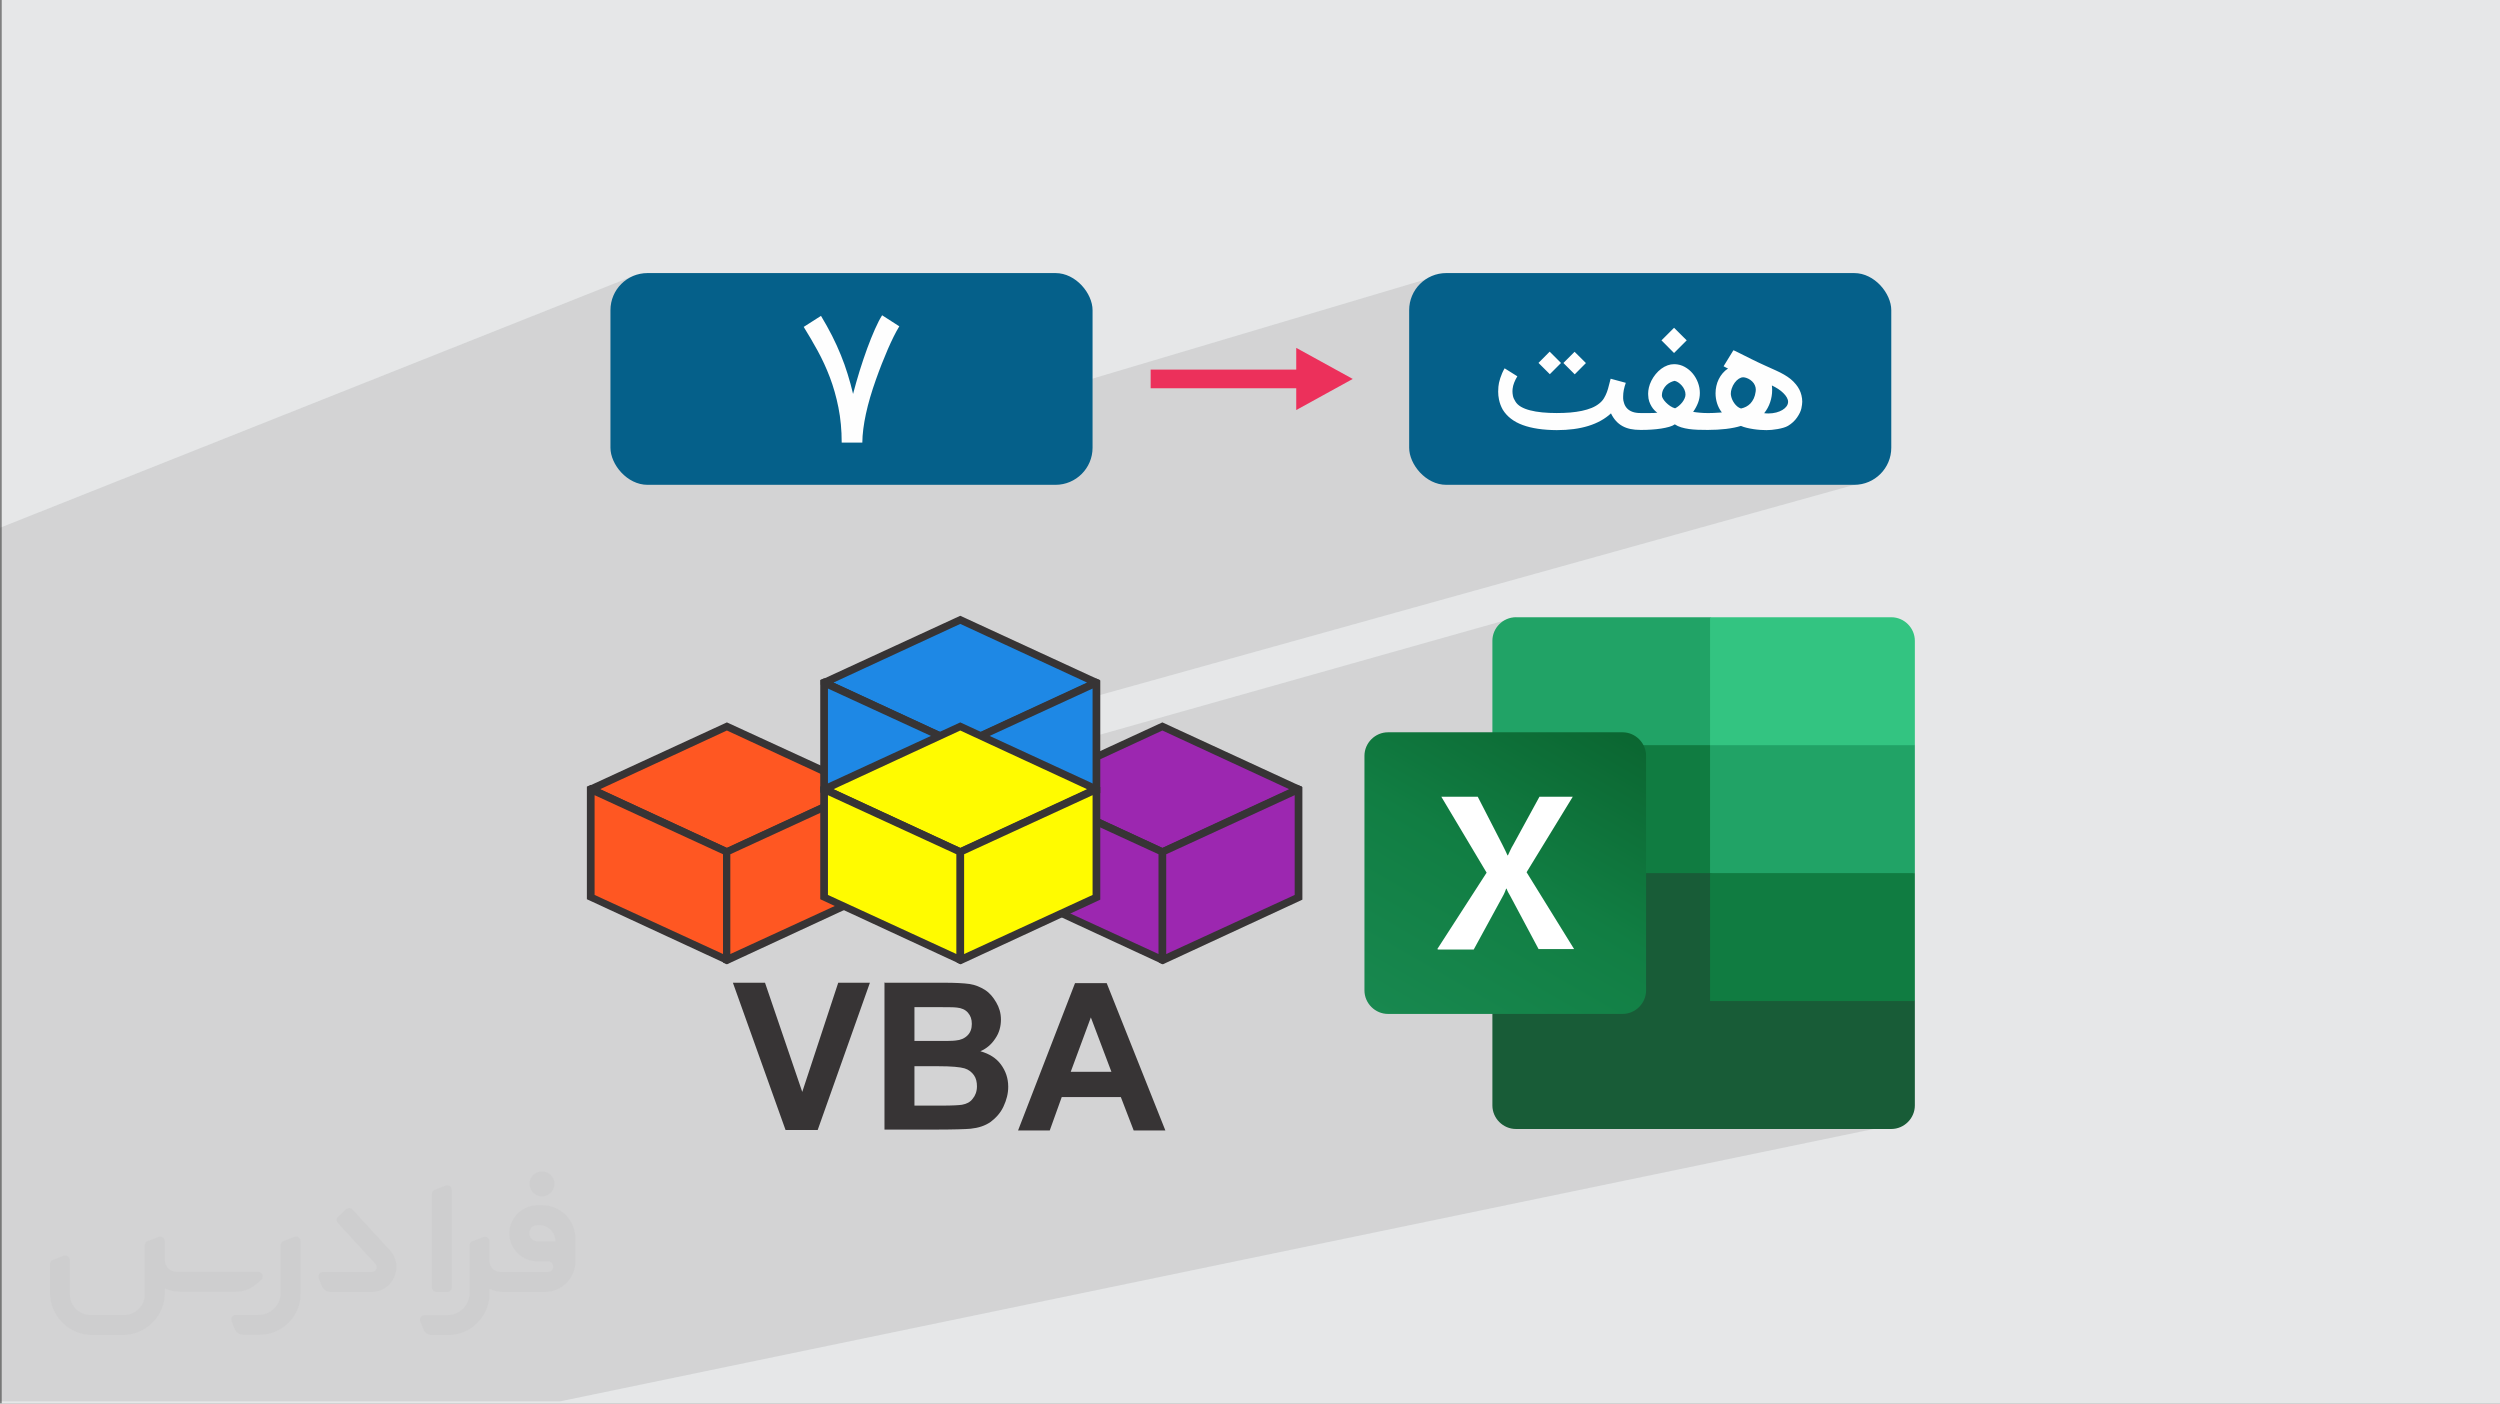 <?xml version="1.0" encoding="UTF-8"?>
<!DOCTYPE svg PUBLIC "-//W3C//DTD SVG 1.0//EN" "http://www.w3.org/TR/2001/REC-SVG-20010904/DTD/svg10.dtd">
<!-- Creator: CorelDRAW -->
<svg xmlns="http://www.w3.org/2000/svg" xml:space="preserve" width="94.257mm" height="52.917mm" version="1.0" style="shape-rendering:geometricPrecision; text-rendering:geometricPrecision; image-rendering:optimizeQuality; fill-rule:evenodd; clip-rule:evenodd"
viewBox="0 0 9404.95 5280.02"
 xmlns:xlink="http://www.w3.org/1999/xlink"
 xmlns:xodm="http://www.corel.com/coreldraw/odm/2003">
 <rect x="0" y="0" width="9404.95" height="5280.02" fill="#808080" stroke="none"/>
 <defs>
  <style type="text/css">
   <![CDATA[
    .fil14 {fill:#05608A}
    .fil5 {fill:#107C41}
    .fil3 {fill:#185C37}
    .fil12 {fill:#1E88E5}
    .fil4 {fill:#21A366}
    .fil8 {fill:#33C481}
    .fil9 {fill:#9C27B0}
    .fil11 {fill:#FF5722}
    .fil13 {fill:#FFFB00}
    .fil7 {fill:white}
    .fil15 {fill:#FEFEFE;fill-rule:nonzero}
    .fil10 {fill:#373435;fill-rule:nonzero}
    .fil16 {fill:#EC305B;fill-rule:nonzero}
    .fil2 {fill:#373435;fill-rule:nonzero;fill-opacity:0.031}
    .fil1 {fill:#2B2A29;fill-opacity:0.102}
    .fil0 {fill:#E6E7E8}
    .fil6 {fill:url(#id0)}
   ]]>
  </style>
  <linearGradient id="id0" gradientUnits="userSpaceOnUse" x1="5313.47" y1="3881.19" x2="6004.33" y2="2682.86">
   <stop offset="0" style="stop-opacity:1; stop-color:#18884F"/>
   <stop offset="0.502" style="stop-opacity:1; stop-color:#117E43"/>
   <stop offset="1" style="stop-opacity:1; stop-color:#0B6631"/>
  </linearGradient>
 </defs>
 <g id="Layer_x0020_1">
  <polygon class="fil0" points="6.51,0 9404.95,0 9404.95,5280.02 6.51,5280.02 "/>
  <polygon class="fil1" points="7178.36,4220.23 2105.61,5272.13 -0,5272.13 -0,1985.45 2388.24,1035.95 3845.97,1502.95 5362.89,1051.2 7046.88,1804.05 3922.38,2674.71 4018.56,2797.52 5702.9,2322.03 "/>
  <g id="_2446860036128">
   <path class="fil2" d="M1131.13 4669.37l0 196.9c0,20.4 -3.74,40.79 -11.65,59.52 -7.91,18.73 -19.15,36.22 -33.72,50.37 -14.57,14.57 -31.63,25.8 -50.37,33.72 -18.73,7.91 -39.12,11.65 -59.52,11.65l-60.78 0c-7.07,0 -14.15,-2.08 -19.98,-6.25 -5.83,-4.16 -10.41,-9.57 -12.91,-16.23l-11.24 -29.14c-0.83,-2.49 -1.25,-5.41 -1.25,-8.32 0,-2.91 1.25,-5.42 2.91,-7.91 1.67,-2.49 3.74,-4.16 6.25,-5.41 2.49,-1.25 5.41,-2.09 7.9,-1.67l86.17 0c22.06,0 42.88,-8.74 58.69,-24.56 15.4,-15.41 24.14,-36.63 24.14,-58.69l0 -179c0,-3.33 1.26,-6.66 3.33,-9.57 2.09,-2.91 5,-5 7.91,-6.25l40.79 -15.82c2.49,-0.84 5.41,-1.25 8.32,-0.84 2.91,0.42 5.42,1.26 7.49,2.91 2.09,1.67 4.17,3.75 5.42,6.25 1.25,2.91 2.08,5.83 2.08,8.32z"/>
   <path class="fil2" d="M2038.98 4533.67l-14.99 0c-59.53,0 -109.06,48.69 -108.23,107.8 0.42,27.48 12.07,54.12 31.64,73.27 19.56,19.56 46.2,30.38 74.09,30.38l39.54 0c5.42,0 10.41,2.08 14.16,5.83 3.74,3.74 5.83,8.74 5.83,14.15 0,5.42 -2.09,10.41 -5.83,14.16 -3.75,3.74 -8.74,5.83 -14.16,5.83l-178.99 0c-10.83,0 -20.81,-4.58 -28.31,-12.07 -7.49,-7.49 -11.65,-17.9 -12.07,-28.31l0 -74.92c0,-2.91 -0.83,-5.41 -2.08,-7.91 -1.25,-2.49 -3.33,-4.57 -5.42,-6.24 -2.08,-1.67 -4.99,-2.5 -7.49,-2.91 -2.91,-0.42 -5.41,0 -8.32,0.83l-41.21 15.82c-2.91,1.25 -5.83,3.33 -7.91,6.25 -2.08,2.91 -2.91,6.25 -2.91,9.57l0 179c0,22.06 -8.74,43.29 -24.14,58.69 -15.41,15.41 -36.63,24.56 -58.69,24.56l-86.58 0.01c-2.91,0 -5.42,0.83 -7.91,2.08 -2.49,1.25 -4.58,3.33 -6.25,5.42 -1.66,2.49 -2.49,4.99 -2.91,7.49 -0.41,2.91 0,5.41 1.26,8.32l11.24 29.14c2.49,6.67 7.07,12.49 12.9,16.65 5.83,4.16 12.9,6.25 19.99,5.83l60.77 0c41.21,0 80.75,-16.23 109.9,-45.79 29.14,-29.14 45.78,-68.69 45.78,-109.9l0 -18.31c15.83,7.9 33.31,12.07 50.79,12.07l156.92 0c30.39,0 59.95,-12.07 81.59,-33.72 21.64,-21.65 33.72,-50.79 33.72,-81.59l0 -85.75c0,-33.3 -13.32,-65.35 -36.63,-89.07 -23.73,-23.73 -55.78,-36.63 -89.07,-36.63zm50.36 136.11l-66.59 0c-7.91,0 -15.41,-2.49 -21.23,-7.9 -5.83,-5.42 -9.58,-12.49 -10.41,-20.41 0,-4.16 0.42,-8.74 2.08,-12.9 1.67,-4.16 3.75,-7.9 6.67,-10.82 5.83,-5.42 13.74,-8.75 21.64,-8.75l7.08 0c16.23,0 31.63,6.25 42.87,17.9 11.65,11.25 17.9,26.64 17.9,42.88z"/>
   <path class="fil2" d="M1699.73 4475.81l0 367.14c0,2.08 -0.42,4.57 -1.25,6.66 -0.84,2.09 -2.09,4.16 -3.75,5.83 -1.67,1.67 -3.33,2.91 -5.41,3.74 -2.09,0.84 -4.16,1.26 -6.67,1.26l-40.79 0c-2.08,0 -4.58,-0.42 -6.66,-1.26 -2.09,-0.83 -4.16,-2.08 -5.42,-3.74 -1.66,-1.67 -2.91,-3.74 -3.74,-5.83 -0.83,-2.09 -1.25,-4.58 -1.25,-6.66l0 -351.33c0,-3.32 0.83,-6.66 2.91,-9.57 2.08,-2.91 4.58,-5 7.9,-6.25l40.8 -15.82c2.49,-0.84 5.41,-1.25 8.32,-1.25 2.91,0.41 5.41,1.25 7.49,2.91 2.49,1.66 4.16,3.74 5.41,6.24 1.25,2.09 2.09,5 2.09,7.91z"/>
   <path class="fil2" d="M1397.11 4860.43l-153.59 0c-7.07,0 -14.16,-2.09 -19.99,-6.25 -5.83,-4.16 -10.41,-9.99 -13.32,-16.65l-11.24 -28.72c-0.83,-2.5 -1.25,-5.42 -0.83,-8.33 0.41,-2.91 1.25,-5.41 2.91,-7.9 1.66,-2.5 3.74,-4.16 6.24,-5.42 2.5,-1.25 5.42,-2.08 7.91,-2.08l183.98 0c3.33,0 6.66,-1.25 9.57,-2.91 2.92,-2.09 5,-4.58 6.67,-7.91 1.25,-3.33 1.67,-6.66 1.25,-9.99 -0.42,-3.33 -2.08,-6.67 -4.16,-9.16l-141.53 -154.01c-2.91,-3.33 -4.58,-7.91 -4.58,-12.49 0,-4.58 2.09,-8.74 5.83,-12.07l29.55 -27.47c3.33,-2.91 7.91,-4.58 12.49,-4.58 4.58,0.42 8.74,2.09 12.07,5.83l140.27 152.76c55.37,59.53 12.49,157.35 -69.52,157.35z"/>
   <path class="fil2" d="M983.36 4814.65l-19.99 17.06c-20.81,17.9 -47.46,27.89 -74.92,27.89l-211.04 0c-19.56,0 -39.12,-4.16 -57.02,-12.48l0 16.23c0,20.8 -4.16,41.62 -12.07,60.77 -7.9,19.15 -19.56,36.63 -34.54,51.62 -14.57,14.57 -32.05,26.22 -51.62,34.55 -19.15,7.9 -39.96,12.06 -60.78,12.06l-114.47 0.01c-20.81,0 -41.63,-4.17 -60.78,-12.07 -19.15,-7.91 -36.63,-19.57 -51.62,-34.55 -14.57,-14.57 -26.22,-32.05 -34.54,-51.62 -7.91,-19.15 -12.07,-39.95 -12.07,-60.77l0 -107.81c0,-3.33 1.25,-6.66 2.91,-9.57 2.09,-2.91 4.58,-5 7.91,-6.25l40.79 -15.82c2.49,-0.84 5.41,-1.26 8.32,-0.84 2.91,0.42 5.42,1.25 7.49,2.91 2.09,1.67 4.16,3.75 5.42,6.25 1.25,2.49 2.08,5 2.08,7.91l0 128.62c0,20.81 8.33,40.79 22.9,55.37 14.57,14.57 34.54,22.89 55.36,22.89l125.7 0c20.81,0 40.38,-8.33 54.95,-22.9 14.57,-14.57 22.9,-34.54 22.9,-55.36l0 -183.98c0,-3.33 1.25,-6.67 2.91,-9.58 2.08,-2.91 4.57,-4.99 7.9,-6.24l40.79 -15.83c2.5,-0.83 5.42,-1.25 8.33,-0.83 2.91,0.42 5.41,1.25 7.9,2.91 2.5,1.67 4.17,3.74 5.42,6.25 1.25,2.49 2.08,5.41 2.08,7.9l0 70.35c0,11.65 4.58,23.31 12.91,31.63 8.32,8.33 19.56,13.32 31.63,13.32l307.19 0c3.33,0 7.08,0.84 9.58,2.91 2.91,2.09 5,5 6.25,7.91 1.25,3.33 1.25,6.66 0.41,10.41 0,3.74 -2.08,6.66 -4.57,8.74z"/>
   <path class="fil2" d="M2038.98 4500.79c25.8,0 47.04,-21.23 47.04,-47.04 0,-25.81 -21.23,-47.04 -47.04,-47.04 -25.81,0 -47.05,21.22 -47.05,47.04 0,25.8 21.23,47.04 47.05,47.04z"/>
  </g>
  <g id="_2446860040592">
   <path class="fil3" d="M6433.22 3236.15l-818.87 -143.73 0 1066.23c0,48.44 40.1,88.55 88.55,88.55l0 0 1412.17 0c48.44,0 88.55,-40.11 88.55,-88.55l0 0 0 -392.73 -770.41 -529.77 0.02 0 0 0 0 0.01 -0.01 0z"/>
   <path class="fil4" d="M6433.22 2322.03l-730.32 0c-48.45,0 -88.55,40.09 -88.55,88.54 0,0 0,0 0,0l0 392.73 818.87 481.31 432.82 143.73 337.59 -143.73 0 -481.31 -770.4 -481.31 0 0 0 0.03z"/>
   <polygon class="fil5" points="5614.33,2803.31 6433.22,2803.31 6433.22,3284.62 5614.33,3284.62 "/>
   <path class="fil6" d="M5221.59 2754.85l882.38 0c48.47,0 88.57,40.11 88.57,88.57l0 882.38c0,48.46 -40.1,88.56 -88.57,88.56l-882.38 0c-48.45,0 -88.56,-40.1 -88.56,-88.56l0 -882.38c0,-48.46 40.11,-88.57 88.56,-88.57z"/>
   <path class="fil7" d="M5407.1 3570.4l185.51 -287.47 -170.46 -285.77 137.05 0 93.57 182.16c8.35,16.71 15.04,30.07 18.39,38.44l1.66 0c6.7,-13.37 11.7,-26.73 20.07,-40.1l98.58 -180.49 125.34 0 -173.81 284.1 178.83 289.13 -133.71 0 -106.94 -200.55c-5.02,-8.36 -10.02,-16.71 -13.37,-26.74l-1.66 0c-3.36,8.35 -6.7,18.38 -11.7,26.74l-110.3 202.21 -133.7 0 -3.35 -1.67z"/>
   <path class="fil8" d="M7115.06 2322.03l-681.85 0 0 481.3 770.4 0 0 -392.72c0,-48.45 -40.1,-88.56 -88.55,-88.56l0 0 0 0 0 -0.01z"/>
   <polygon class="fil5" points="6433.22,3284.62 7203.62,3284.62 7203.62,3765.91 6433.22,3765.91 "/>
   <polygon class="fil9" points="3860.56,2968.87 4372.82,2733.68 4883.45,2968.87 4372.82,3205.67 "/>
   <path class="fil10" d="M3855.73 2955.98l517.08 -238.4 499.36 230.35 0 0 25.77 11.28 0 17.72c-175.57,80.53 -351.17,161.07 -525.13,243.23 -175.58,-80.54 -351.17,-161.08 -525.13,-243.23l0 -17.72 8.05 -3.22 1.61 0 -1.61 0zm1016.45 -8.05l25.77 11.28 0 0 -25.77 -11.28 0 0zm-499.36 -199.75l-476.82 220.68 476.82 220.69 476.81 -220.69 -476.81 -220.68z"/>
   <polygon class="fil9" points="3860.56,2968.87 4372.82,3205.67 4372.82,3611.61 3860.56,3376.42 "/>
   <path class="fil10" d="M3867 2955.98l518.69 240.01 0 423.66 -14.49 6.45 -525.14 -243.23 0 -423.66 14.5 -6.45 6.45 1.62 0 0 0 1.61zm491.31 257.74l-483.25 -222.3 0 375.32 483.25 222.3 0 -375.32 0 0 0 0z"/>
   <polygon class="fil9" points="4883.45,2968.87 4372.82,3205.67 4372.82,3611.61 4883.45,3376.42 "/>
   <path class="fil10" d="M4870.56 2991.43l-483.25 222.3 0 375.32 483.25 -222.3 0 -375.32 0 0 0 0zm-502.58 201.36l517.08 -238.4 14.5 6.45 0 423.66 -525.14 243.23 -14.49 -6.45 0 -423.66 8.05 -3.21 0 0 0 0 0 -1.62zm517.08 -238.4l14.5 6.44 -14.5 -6.44z"/>
   <polygon class="fil11" points="2222.33,2968.87 2734.58,2733.68 3245.22,2968.87 2734.58,3205.67 "/>
   <path class="fil10" d="M2217.49 2955.98l517.08 -238.4 500.98 230.35 0 0 25.77 11.28 0 17.72c-175.58,80.53 -351.17,161.07 -525.13,243.23 -175.58,-80.54 -349.56,-161.08 -525.13,-243.23l0 -17.72 8.05 -3.22 0 0 -1.62 0zm1018.07 -8.05l25.77 11.28 0 0 -25.77 -11.28 0 0zm-500.98 -199.75l-476.81 220.68 476.81 220.69 476.82 -220.69 -476.82 -220.68z"/>
   <polygon class="fil11" points="2222.33,2968.87 2734.58,3205.67 2734.58,3611.61 2222.33,3376.42 "/>
   <path class="fil10" d="M2228.77 2955.98l518.7 240.01 0 423.66 -14.5 6.45 -525.13 -243.23 0 -423.66 14.5 -6.45 6.44 1.62 0 0 0 1.61zm491.32 257.74l-483.26 -222.3 0 375.32 483.26 222.3 0 -375.32 0 0 0 0z"/>
   <polygon class="fil11" points="3245.22,2968.87 2734.58,3205.67 2734.58,3611.61 3245.22,3376.42 "/>
   <path class="fil10" d="M3230.72 2991.43l-483.25 222.3 0 375.32 483.25 -222.3 0 -375.32 0 0 0 0zm-502.58 201.36l517.08 -238.4 14.5 6.45 0 423.66 -525.14 243.23 -14.49 -6.45 0 -423.66 8.05 -3.21 0 0 0 0 0 -1.62zm517.08 -238.4l14.5 6.44 -14.5 -6.44z"/>
   <polygon class="fil12" points="3101.85,2569.39 3612.5,2332.59 4123.13,2569.39 3612.5,2806.17 "/>
   <path class="fil10" d="M3095.42 2554.89l517.08 -238.4 499.36 230.35 0 0 25.77 11.28 0 17.71c-175.58,80.54 -351.17,161.08 -525.13,243.24 -175.58,-80.54 -351.17,-161.08 -525.14,-243.24l0 -17.71 8.06 -3.22 0 0 1.61 0 -1.61 0zm1016.44 -8.05l25.77 11.28 0 0 -25.77 -11.28 0 0 0 0zm-499.36 -199.75l-476.82 220.68 476.82 220.68 476.81 -220.68 -476.81 -220.68z"/>
   <polygon class="fil12" points="3101.85,2569.39 3612.5,2804.57 3612.5,3212.11 3101.85,2975.32 "/>
   <path class="fil10" d="M3106.69 2554.89l518.69 240.01 0 423.66 -14.5 6.45 -525.13 -243.24 0 -423.65 14.5 -6.45 6.45 1.61 0 0 0 0 0 1.62zm491.31 257.73l-483.25 -222.3 0 375.33 483.25 222.29 0 -375.32z"/>
   <polygon class="fil12" points="4123.13,2569.39 3612.5,2804.57 3612.5,3212.11 4123.13,2975.32 "/>
   <path class="fil10" d="M4110.25 2590.32l-483.25 222.3 0 375.32 483.25 -222.29 0 -375.33zm-502.59 201.36l517.09 -238.4 14.49 6.45 0 423.66 -525.13 243.23 -14.5 -6.45 0 -423.65 8.05 -3.22 0 0 0 0 0 -1.62zm517.09 -238.4l14.49 6.45 -14.49 -6.45z"/>
   <polygon class="fil13" points="3101.85,2968.87 3612.5,2733.68 4123.13,2968.87 3612.5,3205.67 "/>
   <path class="fil10" d="M3095.42 2955.98l517.08 -238.4 499.36 230.35 0 0 25.77 11.28 0 17.72c-175.58,80.53 -351.17,161.07 -525.13,243.23 -175.58,-80.54 -351.17,-161.08 -525.14,-243.23l0 -17.72 8.06 -3.22 0 0 1.61 0 -1.61 0zm1016.44 -8.05l25.77 11.28 0 0 -25.77 -11.28 0 0 0 0zm-499.36 -199.75l-476.82 220.68 476.82 220.69 476.81 -220.69 -476.81 -220.68z"/>
   <polygon class="fil13" points="3101.85,2968.87 3612.5,3205.67 3612.5,3611.61 3101.85,3376.42 "/>
   <path class="fil10" d="M3106.69 2955.98l518.69 240.01 0 423.66 -14.5 6.45 -525.13 -243.23 0 -423.66 14.5 -6.45 6.45 1.62 0 0 0 0 0 1.61zm491.31 257.74l-483.25 -222.3 0 375.32 483.25 222.3 0 -375.32 0 0 0 0z"/>
   <polygon class="fil13" points="4123.13,2968.87 3612.5,3205.67 3612.5,3611.61 4123.13,3376.42 "/>
   <path class="fil10" d="M4110.25 2991.43l-483.25 222.3 0 375.32 483.25 -222.3 0 -375.32 0 0 0 0zm-502.59 201.36l517.09 -238.4 14.49 6.45 0 423.66 -525.13 243.23 -14.5 -6.45 0 -423.66 8.05 -3.21 0 0 0 0 0 -1.62zm517.09 -238.4l14.49 6.44 -14.49 -6.44z"/>
   <path class="fil10" d="M2955.26 4251.11l-198.13 -554.13 120.81 0 140.15 410.76 135.31 -410.76 119.2 0 -196.52 554.13 -120.82 0 0 0 0 0zm373.72 -554.13l220.68 0c43.5,0 75.71,1.61 98.26,4.83 20.94,3.22 40.27,11.28 57.99,22.55 17.72,11.28 30.6,27.38 41.89,46.72 11.28,19.33 17.71,40.27 17.71,64.44 0,25.76 -6.44,49.93 -20.93,70.87 -14.5,22.55 -33.83,38.66 -56.39,48.32 33.83,9.67 59.61,25.77 77.32,49.94 17.72,24.17 27.39,51.56 27.39,83.77 0,25.77 -6.45,49.94 -17.72,74.1 -11.28,24.17 -27.38,41.89 -48.32,57.99 -20.94,14.5 -45.11,22.55 -75.71,25.77 -17.72,1.61 -64.44,3.22 -135.31,3.22l-188.47 0 0 -554.14 0 0 0 0 1.62 1.62zm111.14 91.82l0 127.26 74.1 0c43.5,0 70.88,0 80.54,-1.62 19.33,-1.61 33.83,-8.05 45.11,-19.33 11.28,-11.28 16.1,-25.77 16.1,-43.49 0,-17.72 -4.83,-30.6 -14.5,-41.89 -9.66,-11.28 -24.16,-17.71 -41.88,-19.33 -11.28,-1.61 -41.89,-1.61 -95.04,-1.61l-64.44 0 0 0zm0 220.68l0 149.81 103.09 0c40.27,0 66.04,-1.62 75.71,-3.22 17.71,-3.22 30.6,-9.67 40.27,-22.55 9.67,-11.28 16.1,-27.38 16.1,-46.72 0,-16.1 -3.22,-30.6 -11.28,-41.89 -8.05,-11.28 -19.33,-20.93 -35.43,-25.77 -16.1,-4.83 -48.32,-8.05 -99.87,-8.05l-90.21 0 0 0 1.61 -1.61zm945.58 243.24l-120.81 0 -48.33 -125.65 -222.29 0 -45.11 125.65 -119.21 0 214.25 -554.14 119.21 0 220.68 554.14 0 0 1.62 0zm-204.58 -220.69l-77.32 -204.58 -75.71 204.58 153.03 0 0 0 0 0z"/>
   <rect class="fil14" x="5301.25" y="1027.29" width="1813.69" height="796.58" rx="139.51" ry="139.51"/>
   <path class="fil15" d="M6171.27 1617.33c-13.78,0 -26.13,-1.15 -37.35,-3.43 -11.12,-2.36 -21.27,-5.98 -30.3,-11.02 -9.12,-5.04 -17.2,-11.49 -24.33,-19.39 -7.12,-7.78 -13.4,-17.29 -18.81,-28.41 -45.52,42 -113.46,63 -204.01,63 -51.79,-0.29 -94.54,-6.75 -128.28,-19.2 -33.83,-12.44 -58.72,-31.74 -74.79,-57.67 -6.93,-12.35 -11.68,-25.27 -14.34,-38.67 -2,-9.69 -2.95,-19.49 -2.95,-29.18 0,-3.79 0.29,-10.07 0.86,-18.62 0.57,-8.55 2.95,-19.39 7.03,-32.31 4.18,-13.01 9.6,-25.27 16.34,-36.87l47.88 30.03c-4.84,7.88 -8.73,15.87 -11.87,23.75 -3.23,7.98 -5.13,15.87 -5.99,23.86 -0.38,2.94 -0.48,5.89 -0.48,8.92 0,4.95 0.58,10.65 1.81,17.1 1.24,6.38 4.37,13.5 9.31,21.29 4.66,7.78 11.69,14.35 21.1,19.86 9.4,5.42 20.8,9.89 34.29,13.3 13.5,3.52 28.61,6.09 45.52,7.7 16.81,1.71 35.06,2.46 54.54,2.46 17.67,0 34.39,-0.66 50.27,-1.9 15.87,-1.34 30.59,-3.52 44.27,-6.37 13.59,-2.85 25.94,-6.66 37.06,-11.12 11.03,-4.57 20.52,-10.18 28.51,-16.72 7.22,-5.71 13.11,-12.16 17.58,-19.68 4.46,-7.41 8.17,-15.21 11.21,-23.37 2.95,-8.17 5.42,-16.53 7.41,-25.18 2,-8.55 4.08,-16.81 6.47,-24.8l57 15.4c-3.13,8.73 -5.61,17.67 -7.5,26.79 -1.62,8.27 -2.46,16.24 -2.46,24.04 0,0.86 0,3.51 0,8.08 0,4.46 1.14,10.45 3.51,17.77 2.27,7.4 5.99,13.86 11.12,19.38 5.13,5.51 11.88,9.89 20.24,13.01 8.37,3.14 18.53,4.66 30.6,4.66l8.93 0 0 63.48 -9.41 0zm-298.74 -251.8l-42.1 42.19 -42.66 -42.48 42.1 -42.38 42.66 42.67zm93.69 0.28l-42.1 42.39 -42.66 -42.67 42.09 -42.1 42.67 42.38zm204.57 188.05l4.95 0c10.73,0 21.46,0 32.12,0 10.64,0 19.66,-0.38 27.07,-1.23 -3.22,-2.1 -6.93,-5.23 -10.83,-9.22 -3.99,-4.09 -7.7,-8.84 -11.03,-14.45 -3.42,-5.51 -6.37,-11.77 -8.74,-18.81 -2.37,-7.03 -3.61,-14.74 -3.8,-23.19 -0.19,-2.19 -0.28,-4.28 -0.28,-6.46 0,-6.75 0.95,-14.35 2.84,-22.62 1.91,-8.36 5.04,-16.91 9.41,-25.65 4.46,-8.84 9.79,-17 16.05,-24.71 6.28,-7.7 13.21,-14.35 20.81,-20.06 7.59,-5.7 15.78,-10.16 24.51,-13.29 7.79,-2.76 15.79,-4.19 24.05,-4.19 1.05,0 1.9,0 2.75,0 13.4,0.48 25.85,3.9 37.25,10.27 11.49,6.37 21.47,14.54 29.93,24.71 8.36,10.07 15.01,21.47 19.76,34.3 4.85,12.83 7.22,25.84 7.22,39.24 0,12.92 -2.37,25.36 -7.03,37.34 -4.75,11.97 -10.83,23.19 -18.24,33.55 7.98,1.33 16.53,2.46 25.94,3.23 9.31,0.85 18.15,1.23 26.61,1.23l6.65 0 0 63.48 -4.94 0c-12.74,0 -24.99,-0.19 -36.78,-0.58 -11.78,-0.47 -22.9,-1.43 -33.35,-2.85 -10.46,-1.51 -20.15,-3.6 -29.08,-6.37 -9.03,-2.65 -17.01,-6.46 -23.95,-11.21 -4.94,3.61 -12.06,6.75 -21.18,9.41 -9.22,2.56 -19.49,4.84 -30.88,6.56 -11.4,1.71 -23.47,3.03 -36.11,3.8 -12.64,0.86 -24.9,1.24 -36.77,1.24l-4.95 0 0 -63.48zm129.14 -121.14c-4.28,0.76 -9.22,2.46 -14.73,5.03 -5.61,2.57 -10.74,6.18 -15.69,10.65 -4.84,4.56 -8.92,10.17 -12.35,16.81 -3.41,6.56 -5.13,14.45 -5.13,23.47 0,3.04 1.43,6.84 4.28,11.59 2.75,4.66 6.56,9.41 11.12,14.07 4.66,4.75 9.98,9.12 15.87,13.2 5.99,3.99 12.07,6.84 18.34,8.55 4.95,-2.56 9.79,-5.7 14.54,-9.69 4.66,-3.99 8.84,-8.36 12.54,-13.02 3.61,-4.75 6.56,-9.59 8.75,-14.63 2.27,-5.03 3.32,-9.89 3.32,-14.54 0,-6.37 -1.34,-12.54 -4.09,-18.44 -2.66,-5.89 -6.08,-11.12 -10.26,-15.77 -4.09,-4.56 -8.55,-8.46 -13.21,-11.49 -4.75,-3.04 -9.22,-5.04 -13.3,-5.8zm45.42 -152.32l-47.61 47.61 -47.33 -47.61 47.33 -47.32 47.61 47.32zm73.54 273.47l4.66 0c5.8,0 10.74,0 14.83,-0.1 3.99,-0.09 7.97,-0.28 11.78,-0.47 3.79,-0.28 7.78,-0.47 11.97,-0.76 4.17,-0.19 9.4,-0.57 15.49,-0.86 -8.08,-10.45 -14.07,-21.85 -17.96,-34.2 -3.9,-12.35 -5.8,-25.08 -5.8,-37.92 0,-9.12 0.95,-18.15 2.94,-27.17 2,-9.03 4.94,-17.58 8.93,-25.65 3.99,-8.08 8.83,-15.59 14.73,-22.52 5.89,-6.93 12.73,-13.02 20.43,-18.15 -1.34,-0.29 -3.13,-1.05 -5.52,-2.19 -2.47,-1.15 -6.18,-3.13 -11.31,-5.99l36.97 -60.25c0.66,0 2.94,0.96 6.92,2.85 3.9,1.9 9.03,4.47 15.31,7.6 6.37,3.13 13.49,6.75 21.47,10.74 7.98,4.09 16.34,8.17 24.9,12.45 8.65,4.18 17.19,8.35 25.84,12.53 8.55,4.09 16.53,7.79 24.05,11.13 15.3,6.93 28.89,13.01 40.57,18.33 11.78,5.33 22.23,10.56 31.36,15.88 9.21,5.32 17.38,10.84 24.6,16.62 7.13,5.8 13.97,12.64 20.43,20.53 10.26,12.53 17.1,26.12 20.52,40.66 2,8.07 3.04,16.15 3.04,24.05 0,6.65 -1.15,15.01 -3.23,25.26 -2.19,10.27 -7.6,21.67 -16.25,34.21 -8.64,12.54 -20.05,23.09 -34.1,31.54 -4.75,2.76 -10.55,5.13 -17.48,7.12 -6.84,2.01 -14.07,3.62 -21.57,4.95 -7.5,1.33 -14.92,2.37 -22.24,3.04 -7.4,0.66 -13.87,0.95 -19.47,0.95 -6.94,0 -14.74,-0.29 -23.19,-0.86 -8.55,-0.57 -17.11,-1.52 -25.75,-2.85 -8.74,-1.33 -17.19,-2.94 -25.46,-4.94 -8.26,-2 -15.59,-4.37 -22.04,-7.22 -15.5,4.94 -34.11,8.75 -55.78,11.31 -21.66,2.57 -44.94,3.81 -69.94,3.81l-4.66 0 0 -63.48zm247.9 -86.18c0,15.49 -2.55,30.69 -7.6,45.7 -5.03,14.93 -12.54,28.61 -22.42,41.05 2.76,0.29 5.51,0.57 8.17,0.67 2.66,0.19 5.23,0.28 7.69,0.28 10.56,0 20.34,-1.23 29.37,-3.6 9.03,-2.37 16.82,-5.51 23.38,-9.51 6.65,-3.99 11.87,-8.64 15.68,-13.87 3.8,-5.32 5.7,-10.93 5.7,-16.91 0,-5.23 -1.62,-10.74 -4.84,-16.34 -3.23,-5.61 -7.6,-11.12 -13.02,-16.43 -5.42,-5.42 -11.87,-10.55 -19.29,-15.4 -7.5,-4.84 -15.4,-9.31 -23.85,-13.3 0.38,2.84 0.57,5.8 0.76,8.83 0.19,3.04 0.28,5.99 0.28,8.84zm-105.18 -48.08c-1.24,-0.19 -2.57,-0.28 -3.9,-0.28 -5.13,0 -10.55,1.81 -16.15,5.32 -5.61,3.52 -10.83,8.65 -15.77,15.21 -4.85,6.66 -8.56,13.96 -11.22,22.14 -2.19,6.37 -3.23,12.54 -3.23,18.34 0,1.81 0.09,3.51 0.19,5.13 0.67,5.32 2.19,10.74 4.37,16.15 2.28,5.41 5.04,10.54 8.46,15.21 3.32,4.75 7.22,8.83 11.49,12.44 4.27,3.51 8.93,6.09 13.87,7.5 6.66,-1.42 12.93,-3.7 19.01,-6.75 5.99,-3.13 11.49,-7.22 16.34,-12.25 4.84,-5.14 9.02,-11.4 12.54,-18.72 3.42,-7.41 5.8,-16.06 7.12,-25.94 0.38,-2.66 0.57,-5.13 0.57,-7.41 0,-5.51 -1.23,-10.93 -3.51,-16.24 -2.28,-5.42 -5.71,-10.27 -10.26,-14.64 -4.56,-4.37 -9.61,-7.88 -15.02,-10.46 -5.42,-2.55 -10.46,-4.17 -14.92,-4.75z"/>
   <rect class="fil14" x="2296.5" y="1027.29" width="1813.69" height="796.58" rx="139.51" ry="139.51"/>
   <path class="fil15" d="M3166.46 1665.16c0,-47.34 -4.13,-91.37 -12.27,-131.86 -8.03,-40.61 -18.89,-78.5 -32.23,-113.79 -13.45,-35.3 -28.8,-68.59 -45.92,-99.88 -17.12,-31.16 -34.7,-61.14 -52.52,-89.83l65.04 -41.55c15.35,25.38 29.16,50.29 41.55,74.61 12.28,24.32 23.38,48.51 33.06,72.6 9.8,23.97 18.41,48.04 25.85,72.36 7.55,24.2 14.29,48.87 20.19,74.14 7.43,-28.45 15.7,-57.48 24.8,-87 9.2,-29.4 18.65,-57.49 28.33,-84.05 9.79,-26.56 19.48,-50.76 29.16,-72.48 9.56,-21.84 18.65,-39.18 27.03,-52.41l64.69 41.56c-6.96,11.34 -14.17,24.32 -21.36,38.95 -7.31,14.75 -14.64,30.57 -22.07,47.68 -7.32,17 -14.76,35.06 -22.32,54.18 -7.43,19.01 -14.87,38.61 -21.95,58.8 -16.64,46.63 -29.28,89.82 -37.89,129.6 -8.62,39.9 -13.22,76.02 -13.58,108.37l-77.56 0z"/>
   <polygon class="fil16" points="4876.42,1308.62 5089.04,1425.58 4876.42,1542.54 4876.42,1460.64 4328.74,1460.64 4328.74,1390.52 4876.42,1390.52 "/>
  </g>
 </g>
</svg>
